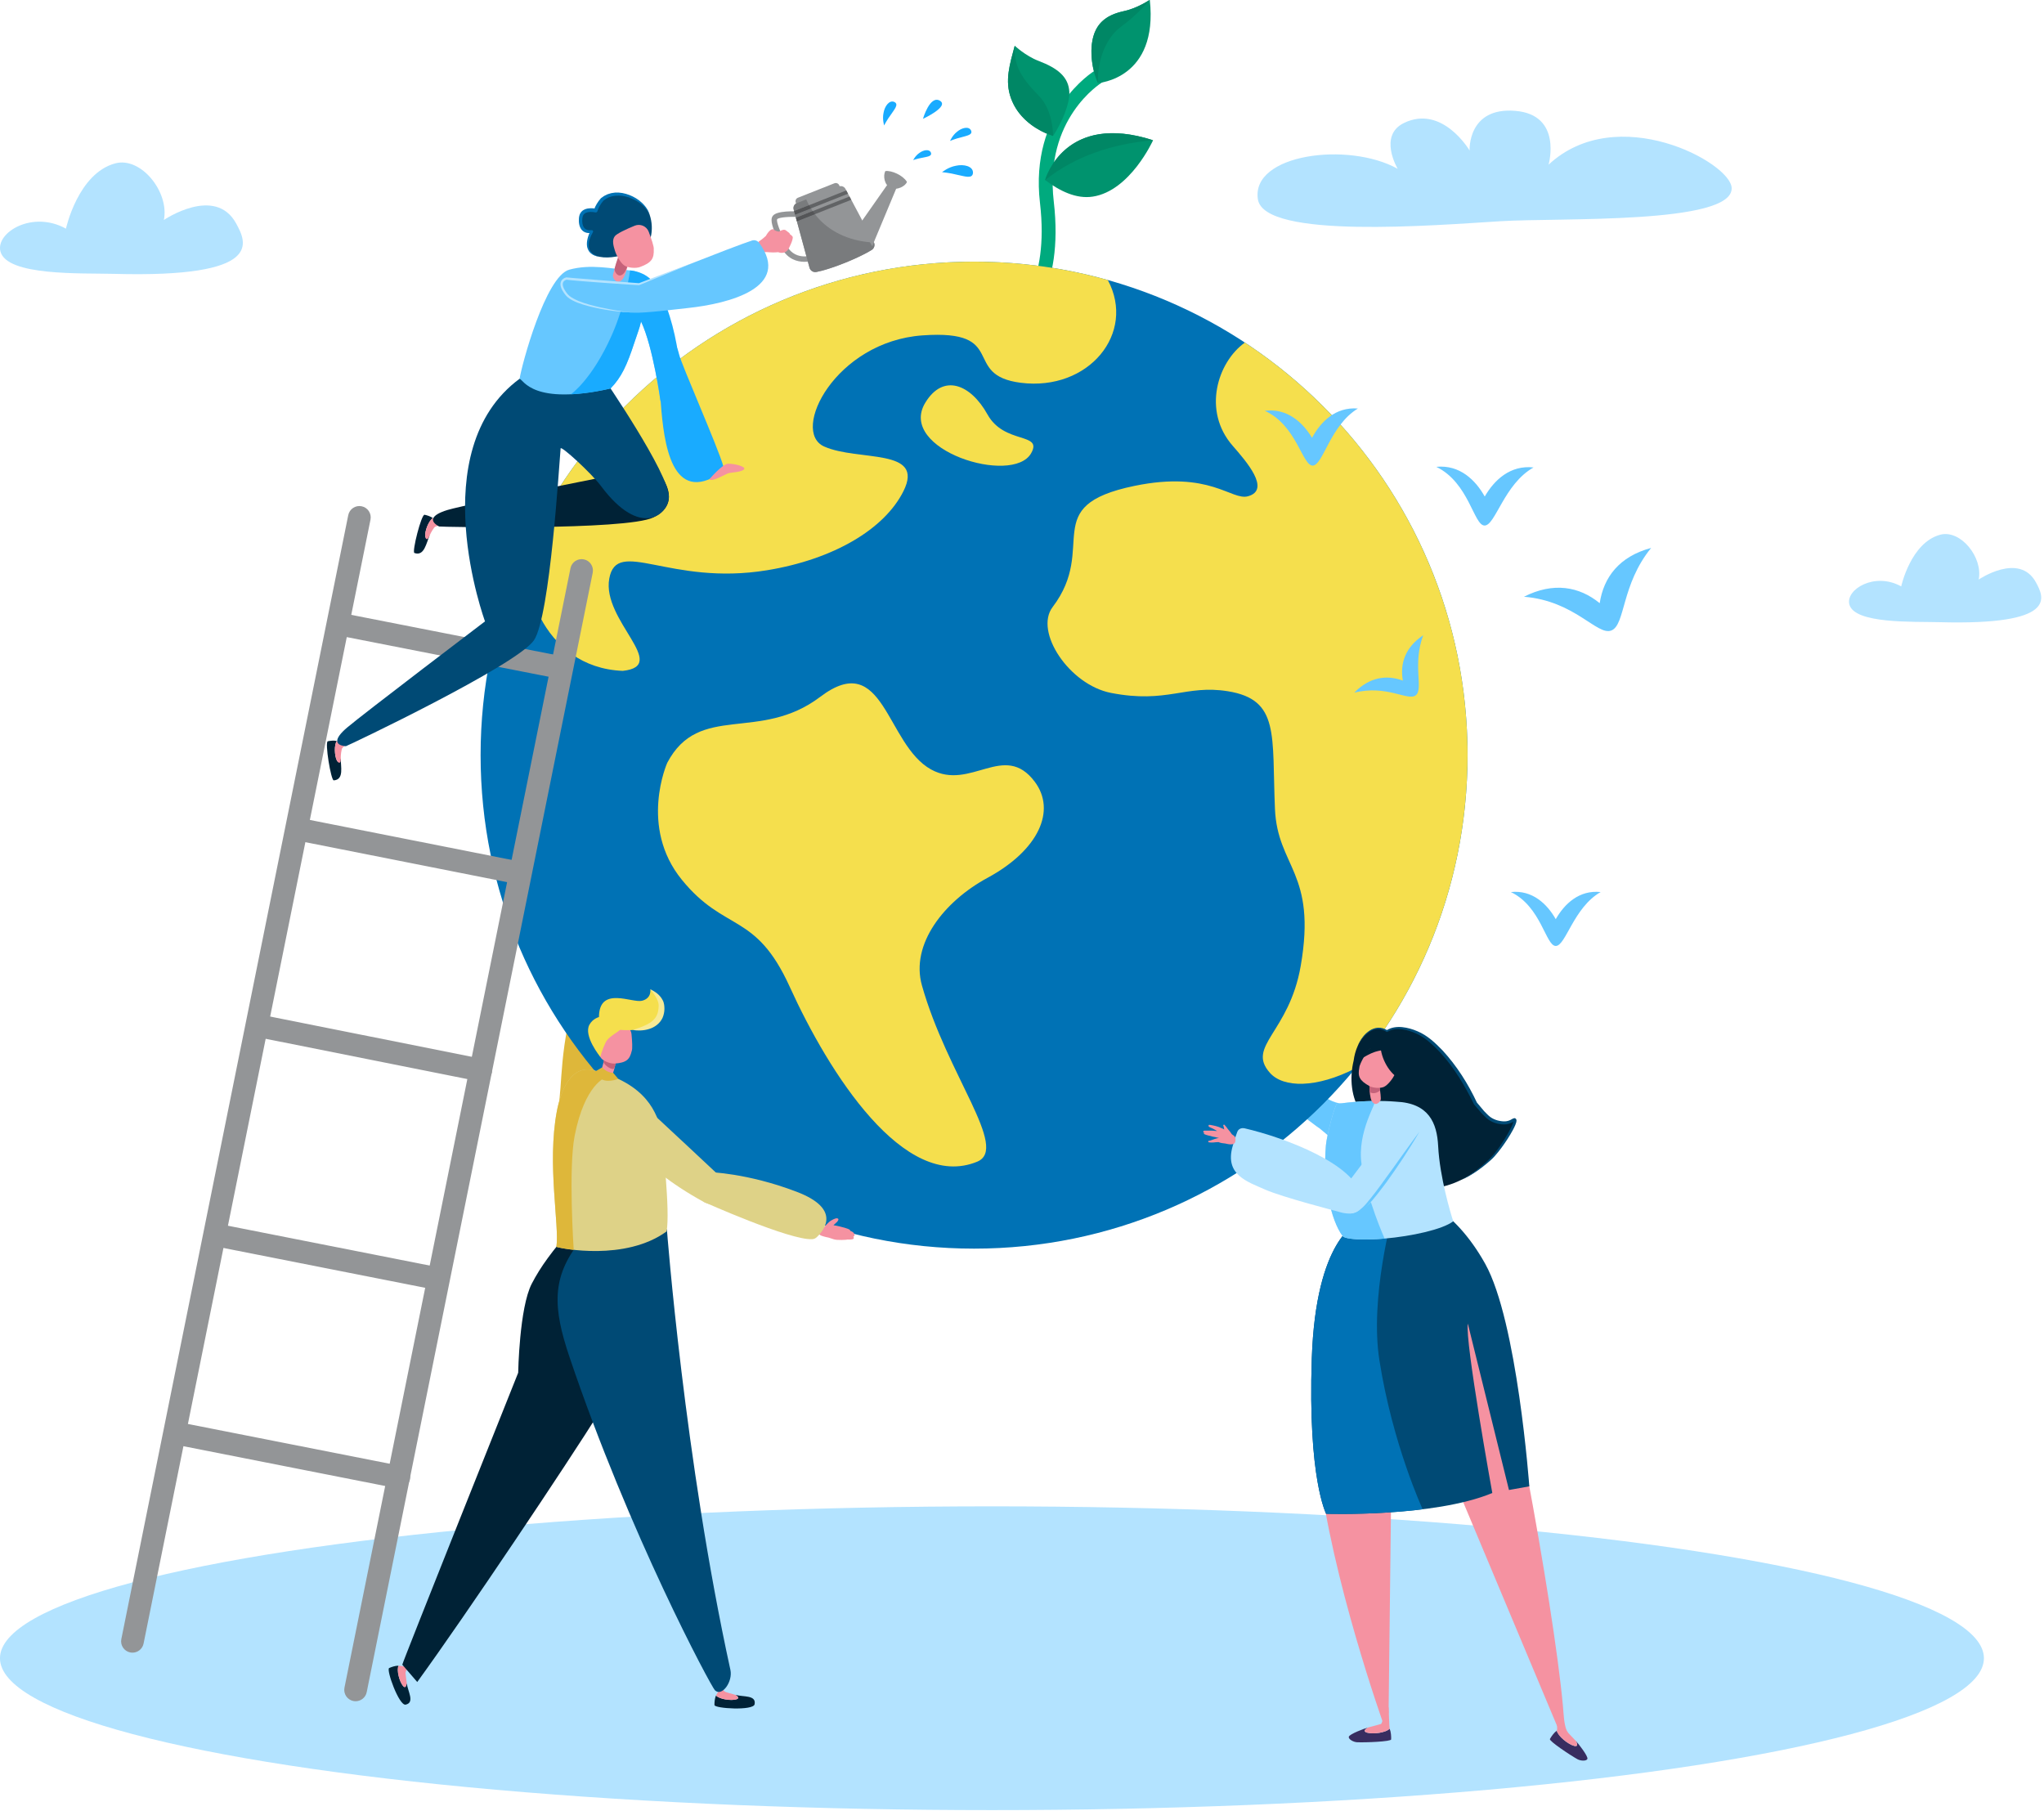 <svg xmlns="http://www.w3.org/2000/svg" xmlns:xlink="http://www.w3.org/1999/xlink" xmlns:serif="http://www.serif.com/" width="100%" height="100%" viewBox="0 0 517 458" xml:space="preserve" style="fill-rule:evenodd;clip-rule:evenodd;stroke-linejoin:round;stroke-miterlimit:2;">
    <g transform="matrix(1,0,0,1,-73.594,-23.943)">
        <g transform="matrix(1,0,0,1,3.305,0)">
            <g transform="matrix(1.296,0,0,1.296,103.159,-33.994)">
                <path d="M89.718,257.027C89.137,259.348 83.564,261.525 83.834,259.148C84.432,253.873 83.996,245.535 89.364,231.506C90.106,229.567 95.479,233.001 95.479,233.001C95.479,233.001 91.537,249.768 89.718,257.027Z" style="fill:rgb(222,183,58);fill-rule:nonzero;"></path>
            </g>
            <g transform="matrix(1.296,0,0,1.296,103.159,-33.994)">
                <path d="M108.782,218.365C108.532,218.584 108.314,218.828 108.122,219.106L107.954,219.122C107.755,218.931 107.564,218.737 107.37,218.538C107.258,218.425 107.101,218.292 107.077,218.119L107.095,217.924L107.077,217.894C107.169,217.499 107.377,217.142 107.555,216.782C107.624,216.649 107.699,216.513 107.786,216.389L107.831,216.293C107.96,216.001 108.083,215.711 108.214,215.425C108.449,214.755 110.15,213.123 110.269,213.008C110.401,212.889 110.662,212.58 110.859,212.561C110.986,212.552 110.997,212.585 111.081,212.656L111.184,212.845L111.391,212.816C111.535,212.765 112.002,213.242 111.633,213.983C111.675,214.062 111.709,214.158 111.703,214.262C111.692,214.665 111.043,215.876 110.855,216.226C110.67,216.567 110.473,216.89 110.26,217.212C110.31,217.271 111.43,216.346 111.479,216.637C111.525,216.909 110.604,217.74 110.302,217.93C109.932,218.162 108.799,218.352 108.782,218.365Z" style="fill:rgb(222,183,58);fill-rule:nonzero;"></path>
            </g>
            <g transform="matrix(1.296,0,0,1.296,103.159,-33.994)">
                <path d="M89.634,231.194C89.634,231.194 100.703,218.279 104.74,216.833C105.045,216.723 105.375,216.733 105.68,216.842C107.778,217.599 112.2,220.045 105.704,226.509C98.365,233.812 91.578,236.992 91.578,236.992C91.578,236.992 92.635,234.939 89.634,231.194Z" style="fill:rgb(222,183,58);fill-rule:nonzero;"></path>
            </g>
        </g>
        <g transform="matrix(-1.396,0,0,1.396,885.117,5.5)">
            <g transform="matrix(1,0,0,1,-271.128,139.893)">
                <path d="M611.516,79.303L611.245,79.53C611.245,79.53 613.352,77.766 613.355,77.764C613.696,77.551 613.983,77.342 614.236,77.139C616.907,75.202 621.877,71.181 622.826,66.406C624.056,60.227 619.714,62.583 619.714,62.583C619.714,62.583 615.165,72.613 609.386,73.282C607.766,73.47 608.696,81.067 611.516,79.303Z" style="fill:rgb(102,199,255);fill-rule:nonzero;"></path>
            </g>
            <g transform="matrix(1,0,0,1,-271.128,139.893)">
                <path d="M618.284,70.85C617.457,70.338 618.781,66.821 618.535,65.603C617.625,61.097 617.266,51.216 618.194,44.512C618.43,42.814 620.299,41.552 622.266,41.777C622.292,41.78 622.318,41.783 622.344,41.787C627.714,42.409 627.02,46.364 626.935,49.462C626.851,52.56 624.54,62.616 623.563,65.603C623.041,67.202 620.24,72.06 618.284,70.85Z" style="fill:rgb(102,199,255);fill-rule:nonzero;"></path>
            </g>
            <g transform="matrix(1,0,0,1,-271.128,139.893)">
                <path d="M625.604,42.752C626.028,42.51 624.575,41.543 624.398,41.441C624.397,41.437 624.4,41.437 624.4,41.434C624.923,40.945 624.96,40.952 625.557,40.582C625.928,40.352 627.41,39.972 627.387,39.588C627.384,39.548 627.359,39.499 627.319,39.483C627.313,39.481 627.307,39.479 627.301,39.476C627.312,39.469 627.324,39.462 627.332,39.451C627.398,39.362 627.354,39.196 627.221,39.213C626.723,39.277 626.211,39.435 625.618,39.563C622.869,40.157 621.627,41.91 621.631,41.927C621.572,42.025 622.307,42.192 622.46,42.198C622.588,42.203 622.833,42.128 622.833,42.128C622.833,42.128 623.123,42.279 623.247,42.291C623.656,42.332 623.98,42.307 624.119,42.351C624.5,42.47 625.215,42.973 625.604,42.752Z" style="fill:rgb(102,199,255);fill-rule:nonzero;"></path>
            </g>
        </g>
        <g transform="matrix(0.923,0,0,1.239,37.764,-119.639)">
            <ellipse cx="310.649" cy="454.402" rx="271.837" ry="31.006" style="fill:rgb(179,227,255);"></ellipse>
        </g>
        <path d="M574.078,170.529C574.078,170.529 584.342,163.529 588.544,171.225C590.604,174.997 594.338,182.15 564.037,181.31C557.616,181.132 542.581,181.791 541.352,176.789C540.428,173.025 547.752,168.536 554.476,172.264C554.476,172.264 556.882,161.169 564.362,159.189C569.492,157.832 575.205,164.929 574.078,170.529Z" style="fill:rgb(179,227,255);fill-rule:nonzero;"></path>
        <path d="M115.043,79.585C115.043,79.585 128.013,70.741 133.323,80.466C135.925,85.232 140.644,94.269 102.356,93.208C94.243,92.983 75.245,93.816 73.694,87.496C72.526,82.739 81.781,77.068 90.276,81.778C90.276,81.778 93.316,67.759 102.768,65.258C109.249,63.542 116.467,72.51 115.043,79.585Z" style="fill:rgb(179,227,255);fill-rule:nonzero;"></path>
        <g transform="matrix(1,0,0,1,20.928,0)">
            <path d="M406.189,66.64C393.751,59.694 369.065,62.885 370.83,74.35C372.393,84.503 415.525,80.91 432.271,79.891C447.228,78.98 491.015,80.741 490.667,71.486C490.423,65.036 461.677,49.489 444.356,65.592C444.356,65.592 447.964,52.997 435.968,51.984C423.822,50.957 424.375,62.006 424.375,62.006C424.375,62.006 417.496,50.328 407.783,55.046C401.192,58.247 406.189,66.64 406.189,66.64Z" style="fill:rgb(179,227,255);fill-rule:nonzero;"></path>
        </g>
        <g transform="matrix(1.001,0.941,-0.941,1.001,95.406,-308.246)">
            <path d="M330.879,102.452L330.642,102.429C329.953,102.299 329.499,101.638 329.623,100.949C329.645,100.815 330.786,92.95 319.151,83.136C306.17,72.188 309.674,58.937 309.829,58.379C310.018,57.7 310.721,57.303 311.4,57.492C312.079,57.681 312.476,58.384 312.287,59.063C312.152,59.556 309.105,71.326 320.796,81.186C333.72,92.088 332.203,101.037 332.131,101.413C332.016,102.025 331.481,102.452 330.879,102.452Z" style="fill:rgb(0,170,126);fill-rule:nonzero;"></path>
            <path d="M311.806,59.718C311.806,59.718 319.432,51.582 308.25,42.025C308.25,42.025 307.683,44.689 306.205,46.82C304.089,49.873 304.156,52.292 305.677,54.712C306.808,56.51 309.173,58.672 311.806,59.718Z" style="fill:rgb(0,147,110);fill-rule:nonzero;"></path>
            <path d="M312.444,72.482C312.444,72.482 307.135,75.336 302.014,72.724C298.959,71.166 297.623,68.366 295.924,65.217C295.924,65.217 298.647,65.234 301.046,64.247C304.481,62.835 307.091,62.578 309.129,64.583C310.643,66.072 311.986,69.686 312.444,72.482Z" style="fill:rgb(0,147,110);fill-rule:nonzero;"></path>
            <path d="M316.942,79.413C316.942,79.413 310.797,67.852 326.403,60.454C326.403,60.454 329.728,70.128 325.423,75.621C323.5,78.076 320.246,79.035 316.942,79.413Z" style="fill:rgb(0,147,110);fill-rule:nonzero;"></path>
            <path d="M309.758,58.661C307.99,57.536 306.501,56.027 305.674,54.713C305.148,53.874 304.797,53.035 304.65,52.171C304.798,53.035 305.15,53.873 305.677,54.712C306.504,56.026 307.99,57.535 309.758,58.66L309.758,58.661ZM305.309,48.332C305.546,47.844 305.843,47.34 306.204,46.818C306.74,46.045 307.157,45.203 307.47,44.443C307.157,45.203 306.741,46.047 306.205,46.82C305.844,47.341 305.546,47.844 305.309,48.332Z" style="fill:rgb(235,235,235);fill-rule:nonzero;"></path>
            <path d="M311.59,59.63C310.958,59.363 310.343,59.033 309.758,58.661L309.758,58.66C310.342,59.032 310.958,59.362 311.59,59.63Z" style="fill:rgb(0,157,116);fill-rule:nonzero;"></path>
            <path d="M311.803,59.717C311.732,59.689 311.661,59.66 311.59,59.63C310.958,59.362 310.342,59.032 309.758,58.66C307.99,57.535 306.504,56.026 305.677,54.712C305.15,53.873 304.798,53.035 304.65,52.171C304.445,50.966 304.638,49.711 305.309,48.332C305.546,47.844 305.844,47.341 306.205,46.82C306.741,46.047 307.157,45.203 307.47,44.443C308.02,43.107 308.251,42.027 308.251,42.027C308.251,42.027 308.532,45.281 307.783,49.312C307.035,53.337 309.65,57.719 311.803,59.717Z" style="fill:rgb(0,135,101);fill-rule:nonzero;"></path>
            <path d="M316.942,79.414C316.942,79.414 316.936,79.402 316.924,79.378C316.936,79.401 316.942,79.413 316.942,79.413L316.943,79.413C316.942,79.413 316.942,79.413 316.942,79.414Z" style="fill:rgb(0,157,116);fill-rule:nonzero;"></path>
            <path d="M316.942,79.413C316.942,79.413 316.936,79.401 316.924,79.378C316.566,78.667 311.305,67.611 326.401,60.456C321.435,66.048 318.012,72.259 316.943,79.413L316.942,79.413Z" style="fill:rgb(0,135,101);fill-rule:nonzero;"></path>
            <path d="M306.728,73.826C306.035,73.826 305.309,73.764 304.568,73.614C305.307,73.764 306.031,73.825 306.722,73.825C308.488,73.825 310.038,73.421 311.077,73.057C311.07,73.059 311.064,73.062 311.057,73.065C310.016,73.43 308.479,73.826 306.728,73.826ZM295.926,65.217L295.925,65.217L295.925,65.216C295.925,65.216 295.926,65.216 295.926,65.217Z" style="fill:rgb(235,235,235);fill-rule:nonzero;"></path>
            <path d="M312.364,72.525L312.36,72.525C312.413,72.498 312.441,72.483 312.444,72.482C312.445,72.484 312.446,72.485 312.446,72.485L312.439,72.49L312.364,72.525Z" style="fill:rgb(0,157,116);fill-rule:nonzero;"></path>
            <path d="M306.722,73.825C306.031,73.825 305.307,73.764 304.568,73.614C303.729,73.443 302.871,73.16 302.017,72.725C298.962,71.166 297.624,68.364 295.925,65.217L295.926,65.217C298.302,68.003 300.701,68.689 305.606,68.91C309.282,69.077 312.342,72.371 312.444,72.482C312.441,72.483 312.413,72.498 312.36,72.525L312.357,72.524C312.176,72.596 311.721,72.788 311.077,73.057C310.038,73.421 308.488,73.825 306.722,73.825Z" style="fill:rgb(0,135,101);fill-rule:nonzero;"></path>
        </g>
        <g transform="matrix(1,0,0,1,-0.002,-0.001)">
            <path d="M444.79,214.948C444.79,283.882 388.908,339.765 319.974,339.765C251.039,339.765 195.156,283.882 195.156,214.948C195.156,146.013 251.039,90.131 319.974,90.131C388.908,90.131 444.79,146.013 444.79,214.948Z" style="fill:rgb(0,114,181);fill-rule:nonzero;"></path>
        </g>
        <g>
            <path d="M242.36,216.89C250.445,201.546 265.695,211.838 281.06,200.194C297.246,187.928 297.651,212.268 309.102,218.57C319.115,224.081 327.596,211.381 335.323,221.674C340.799,228.971 336.318,238.968 323.367,245.979C312.371,251.932 303.848,262.76 306.784,273.192C313.15,295.813 328.894,314.436 320.75,317.778C302.27,325.361 283.237,295.309 273.345,273.534C264.689,254.483 256.945,259.85 246.047,246.451C235.15,233.053 242.36,216.89 242.36,216.89Z" style="fill:rgb(245,223,77);fill-rule:nonzero;"></path>
            <path d="M444.788,214.946C444.788,245.025 434.15,272.616 416.431,294.16C406.566,299.212 398.201,299.128 394.799,295.302C388.758,288.506 399.651,285.192 402.591,268.253C406.706,244.557 396.714,243.325 396.075,228.546C395.268,209.861 397.351,200.908 384.169,198.782C373.443,197.052 368.863,201.971 354.619,199.207C344.038,197.155 335.132,183.688 339.841,177.484C351.429,162.215 336.028,151.918 360.497,146.848C379.706,142.869 385.057,150.641 389.272,149.459C395.113,147.822 388.815,140.63 385.371,136.682C377.658,127.841 381.557,115.533 388.47,110.59C422.395,132.9 444.788,171.308 444.788,214.946Z" style="fill:rgb(245,223,77);fill-rule:nonzero;"></path>
            <path d="M331.802,120.763C316.563,118.845 328.932,107.21 306.928,108.772C284.924,110.335 273.444,133.04 282.054,136.88C290.665,140.72 307.634,137.129 302.106,148.184C297.302,157.793 284.461,165.404 267.666,168.168C242.937,172.238 229.611,159.732 227.697,170.294C225.784,180.856 243.13,192.336 231.117,193.628C210.689,192.829 203.468,170.067 208.517,158.705C229.085,118.02 271.269,90.13 319.971,90.13C331.694,90.13 343.041,91.743 353.8,94.773C360.997,108.215 348.97,122.923 331.802,120.763Z" style="fill:rgb(245,223,77);fill-rule:nonzero;"></path>
            <path d="M307.634,125.798C312.184,118.305 319.115,121.121 323.367,128.774C327.619,136.428 337.398,133.239 334.421,138.554C329.776,146.849 300.406,137.703 307.634,125.798Z" style="fill:rgb(245,223,77);fill-rule:nonzero;"></path>
        </g>
        <g transform="matrix(0.999,0.041,-0.041,0.999,10.955,-8.262)">
            <path d="M114.427,445.971C114.277,445.971 114.125,445.959 113.972,445.934C112.406,445.685 111.34,444.213 111.589,442.648L157.286,156.209C157.536,154.645 159.004,153.577 160.573,153.827C162.138,154.077 163.205,155.549 162.954,157.114L117.258,443.552C117.033,444.964 115.813,445.971 114.427,445.971Z" style="fill:rgb(147,149,151);fill-rule:nonzero;"></path>
            <path d="M171.331,455.935C171.182,455.935 171.029,455.923 170.876,455.899C169.311,455.65 168.244,454.178 168.494,452.613L214.007,167.325C214.256,165.76 215.726,164.692 217.293,164.943C218.859,165.193 219.925,166.664 219.675,168.229L174.163,453.517C173.937,454.929 172.718,455.935 171.331,455.935Z" style="fill:rgb(147,149,151);fill-rule:nonzero;"></path>
            <path d="M180.058,401.705C179.912,401.705 179.764,401.694 179.615,401.671L122.704,392.854C121.137,392.611 120.064,391.144 120.307,389.578C120.549,388.012 122.016,386.94 123.583,387.181L180.494,395.998C182.06,396.241 183.133,397.707 182.891,399.274C182.671,400.692 181.449,401.705 180.058,401.705Z" style="fill:rgb(147,149,151);fill-rule:nonzero;"></path>
            <g transform="matrix(0.997,0,0,1,0.144,0)">
                <path d="M188.327,351.167C188.181,351.167 188.033,351.156 187.885,351.132L130.91,342.318C129.343,342.075 128.269,340.61 128.511,339.042C128.754,337.476 130.218,336.402 131.787,336.645L188.762,345.459C190.329,345.701 191.402,347.168 191.16,348.736C190.94,350.153 189.718,351.167 188.327,351.167Z" style="fill:rgb(147,149,151);fill-rule:nonzero;"></path>
            </g>
            <path d="M196.542,297.996C196.394,297.996 196.244,297.985 196.093,297.96L139.24,289.014C137.674,288.767 136.605,287.298 136.851,285.733C137.098,284.166 138.563,283.098 140.133,283.343L196.985,292.29C198.551,292.537 199.621,294.005 199.375,295.572C199.152,296.987 197.931,297.996 196.542,297.996Z" style="fill:rgb(147,149,151);fill-rule:nonzero;"></path>
            <path d="M204.348,247.774C204.201,247.774 204.052,247.763 203.902,247.74L147.246,238.912C145.679,238.668 144.607,237.2 144.852,235.634C145.096,234.069 146.558,232.995 148.129,233.241L204.786,242.068C206.352,242.312 207.424,243.78 207.18,245.345C206.959,246.762 205.738,247.774 204.348,247.774Z" style="fill:rgb(147,149,151);fill-rule:nonzero;"></path>
            <path d="M212.756,195.425C212.611,195.425 212.464,195.414 212.315,195.391L155.792,186.686C154.225,186.445 153.151,184.979 153.392,183.412C153.633,181.846 155.096,180.771 156.666,181.013L213.189,189.718C214.756,189.959 215.831,191.425 215.589,192.991C215.371,194.41 214.148,195.425 212.756,195.425Z" style="fill:rgb(147,149,151);fill-rule:nonzero;"></path>
        </g>
        <path d="M467.099,256.431C464.928,252.619 461.219,248.998 455.746,249.571C463.424,253.246 464.566,263.207 467.099,263.207C469.632,263.207 471.591,253.491 478.452,249.571C472.978,248.998 469.269,252.619 467.099,256.431Z" style="fill:rgb(102,199,255);fill-rule:nonzero;"></path>
        <path d="M449.137,149.528C446.812,145.385 442.819,141.437 436.887,142.021C445.178,146.053 446.347,156.85 449.09,156.868C451.834,156.885 454.024,146.375 461.48,142.176C455.556,141.517 451.514,145.414 449.137,149.528Z" style="fill:rgb(102,199,255);fill-rule:nonzero;"></path>
        <path d="M405.454,134.678C403.105,130.779 399.165,127.118 393.502,127.853C401.56,131.469 403,141.771 405.627,141.707C408.255,141.642 410.039,131.513 417.054,127.271C411.362,126.817 407.608,130.668 405.454,134.678Z" style="fill:rgb(102,199,255);fill-rule:nonzero;"></path>
        <path d="M428.429,196.094C424.322,194.553 419.97,195.201 416.132,199.144C424.383,197.054 429.777,201.403 431.723,199.782C433.67,198.16 430.817,192.015 433.579,184.614C429.006,187.676 427.658,191.776 428.429,196.094Z" style="fill:rgb(102,199,255);fill-rule:nonzero;"></path>
        <path d="M478.215,176.51C473.067,172.289 466.499,171.092 459.055,174.88C471.932,175.912 477.556,184.797 481.145,183.42C484.735,182.042 483.639,171.818 491.228,162.534C483.162,164.698 479.218,169.928 478.215,176.51Z" style="fill:rgb(102,199,255);fill-rule:nonzero;"></path>
        <g transform="matrix(1,0,0,1,24.461,-3.802)">
            <path d="M260.174,74.106L250.955,77.757C250.461,77.952 250.219,78.511 250.415,79.005L250.82,80.028L261.828,75.669L261.423,74.646C261.226,74.152 260.668,73.91 260.174,74.106Z" style="fill:rgb(147,149,151);fill-rule:nonzero;"></path>
            <path d="M255.282,93.533L255.274,93.536C255.213,93.56 249.09,95.823 246.456,89.717C246.335,89.437 246.213,89.156 246.09,88.875C244.64,85.548 243.792,83.454 244.59,82.36C245.59,80.99 250.055,81.142 251.928,81.271C252.312,81.298 252.602,81.632 252.576,82.016C252.55,82.401 252.216,82.692 251.831,82.665C248.94,82.466 246.083,82.708 245.718,83.183C245.365,83.717 246.67,86.71 247.371,88.317C247.494,88.599 247.617,88.882 247.739,89.164C249.848,94.054 254.575,92.309 254.774,92.232C255.135,92.094 255.539,92.274 255.677,92.634C255.814,92.992 255.637,93.393 255.282,93.533Z" style="fill:rgb(147,149,151);fill-rule:nonzero;"></path>
            <path d="M270.143,88.986L262.988,75.527C262.668,74.925 261.946,74.66 261.312,74.911L250.679,79.122C250.045,79.373 249.702,80.06 249.88,80.718L253.887,95.455C254.093,96.21 254.843,96.682 255.612,96.54C259.299,95.86 266.434,92.961 269.615,90.966C270.284,90.547 270.513,89.682 270.143,88.986Z" style="fill:rgb(147,149,151);fill-rule:nonzero;"></path>
            <path d="M276.075,74.834L269.754,89.98L266.583,84.428L274.458,73.205L276.075,74.834Z" style="fill:rgb(147,149,151);fill-rule:nonzero;"></path>
            <path d="M273.064,71.012C272.453,72.178 272.781,74.585 274.453,75.283C276.124,75.98 278.215,74.759 278.534,73.747C277.507,72.068 274.65,70.805 273.064,71.012Z" style="fill:rgb(147,149,151);fill-rule:nonzero;"></path>
            <path d="M263.633,76.74L250.24,82.044L249.997,81.141L263.193,75.915L263.633,76.74Z" style="fill:rgb(84,85,87);fill-opacity:0.78;fill-rule:nonzero;"></path>
            <path d="M264.45,78.278L250.697,83.724L250.453,82.819L264.011,77.449L264.45,78.278Z" style="fill:rgb(84,85,87);fill-opacity:0.78;fill-rule:nonzero;"></path>
            <path d="M255.226,96.561C255.224,96.561 255.221,96.561 255.219,96.56C255.221,96.561 255.224,96.561 255.226,96.561ZM255.214,96.56C254.793,96.526 254.407,96.313 254.151,95.983C254.407,96.313 254.793,96.525 255.214,96.56ZM254.151,95.983C254.15,95.982 254.149,95.981 254.148,95.98C254.149,95.981 254.15,95.982 254.151,95.983ZM261.452,94.771C264.538,93.611 267.754,92.134 269.615,90.966C270.253,90.566 270.491,89.761 270.19,89.083L270.191,89.083C270.492,89.762 270.252,90.566 269.616,90.966C267.754,92.134 264.539,93.611 261.452,94.771Z" style="fill:rgb(242,242,242);fill-rule:nonzero;"></path>
            <path d="M255.335,96.565C255.298,96.565 255.262,96.564 255.226,96.561C255.224,96.561 255.221,96.561 255.219,96.56L255.214,96.56C254.793,96.525 254.407,96.313 254.151,95.983C254.15,95.982 254.149,95.981 254.148,95.98C254.031,95.828 253.941,95.651 253.888,95.455L250.698,83.724L255.252,81.92C258.694,86.391 263.924,88.582 269.206,89.021L269.754,89.98L270.129,89.08C270.15,89.081 270.17,89.082 270.191,89.083C270.491,89.761 270.253,90.566 269.615,90.966C267.754,92.134 264.538,93.611 261.452,94.771C259.264,95.594 257.14,96.258 255.611,96.539C255.518,96.557 255.426,96.565 255.335,96.565Z" style="fill:rgb(121,123,125);fill-rule:nonzero;"></path>
            <path d="M269.754,89.98L269.206,89.021C269.514,89.047 269.822,89.067 270.129,89.08L269.754,89.98Z" style="fill:rgb(147,149,151);fill-rule:nonzero;"></path>
            <path d="M249.924,79.881C250.032,79.605 250.23,79.366 250.496,79.21L250.496,79.211C250.23,79.366 250.032,79.605 249.924,79.881Z" style="fill:rgb(242,242,242);fill-rule:nonzero;"></path>
            <path d="M250.496,79.211L250.496,79.21C250.554,79.176 250.615,79.146 250.68,79.121L253.054,78.18L253.054,78.181L250.679,79.122C250.615,79.147 250.554,79.177 250.496,79.211Z" style="fill:rgb(214,211,197);fill-rule:nonzero;"></path>
            <path d="M250.561,83.218L250.241,82.044L254.243,80.459C254.387,80.691 254.535,80.92 254.687,81.142L250.453,82.819L250.561,83.218ZM250.104,81.54L249.881,80.719C249.803,80.432 249.824,80.14 249.924,79.881C250.032,79.605 250.23,79.366 250.496,79.211C250.554,79.177 250.615,79.147 250.679,79.122L253.054,78.181C253.276,78.689 253.515,79.177 253.771,79.646L249.997,81.141L250.104,81.54Z" style="fill:rgb(121,123,125);fill-rule:nonzero;"></path>
            <path d="M250.241,82.044L250.104,81.54L249.997,81.141L253.771,79.646C253.923,79.924 254.08,80.194 254.243,80.459L250.241,82.044Z" style="fill:rgb(84,85,87);fill-rule:nonzero;"></path>
            <path d="M250.698,83.724L250.561,83.218L250.453,82.819L254.687,81.142C254.869,81.409 255.058,81.668 255.252,81.92L250.698,83.724Z" style="fill:rgb(84,85,87);fill-rule:nonzero;"></path>
            <path d="M282.581,57.803C282.581,57.803 284.333,51.744 286.849,53.208C289.365,54.672 282.581,57.803 282.581,57.803Z" style="fill:rgb(25,171,255);fill-rule:nonzero;"></path>
            <path d="M272.753,59.469C272.781,59.498 272.253,57.918 272.616,56.269C272.887,54.652 274.049,52.965 275.337,53.532C276.545,54.122 275.375,55.379 274.476,56.731C273.485,58.045 272.766,59.455 272.753,59.469Z" style="fill:rgb(25,171,255);fill-rule:nonzero;"></path>
            <path d="M289.429,63.39C289.431,63.427 289.991,62.005 291.217,61.059C292.36,60.082 294.17,59.58 294.742,60.738C295.244,61.864 293.682,62.058 292.253,62.48C290.782,62.82 289.446,63.387 289.429,63.39Z" style="fill:rgb(25,171,255);fill-rule:nonzero;"></path>
            <path d="M287.408,71.289C287.388,71.334 288.914,70.018 290.925,69.666C292.858,69.227 295.279,69.751 295.236,71.452C295.131,73.075 293.188,72.343 291.263,71.959C289.337,71.455 287.429,71.297 287.408,71.289Z" style="fill:rgb(25,171,255);fill-rule:nonzero;"></path>
            <path d="M280.105,68.234C280.105,68.264 280.638,67.13 281.691,66.421C282.678,65.681 284.185,65.365 284.591,66.343C284.943,67.29 283.655,67.367 282.464,67.637C281.243,67.839 280.12,68.233 280.105,68.234Z" style="fill:rgb(25,171,255);fill-rule:nonzero;"></path>
        </g>
        <g transform="matrix(1.776,-0.314,0.314,1.776,-862.966,189.252)">
            <g>
                <g transform="matrix(1,0,0,1,61.924,-167.113)">
                    <path d="M564.167,220.279C564.222,220.526 564.429,220.708 564.682,220.728C565.329,220.781 565.49,220.984 566.706,221.092C566.706,221.092 567.552,221.657 568.209,220.886C568.209,220.886 569.101,219.778 569.078,219.333C569.07,219.194 568.75,218.877 568.75,218.877C568.75,218.877 568.827,218.794 568.533,218.522C568.239,218.249 568.259,217.939 567.308,218.269C567.308,218.269 566.867,218.142 566.644,217.864C566.423,217.585 565.831,218.003 565.4,218.544C565.4,218.544 564.732,218.977 564.349,219.108C564.086,219.197 564.068,219.834 564.167,220.279Z" style="fill:rgb(245,146,161);fill-rule:nonzero;"></path>
                </g>
                <g transform="matrix(1,0,0,1,61.924,-167.113)">
                    <path d="M509.119,253.751C510.41,254.492 511.006,252.64 511.653,251.703C511.361,251.908 510.968,252.142 511.025,251.652C511.109,250.935 511.896,249.613 512.531,249.389C512.252,249.089 511.789,248.851 511.458,248.719C511.031,248.548 508.777,253.554 509.119,253.751Z" style="fill:rgb(0,34,54);fill-rule:nonzero;"></path>
                </g>
                <g transform="matrix(1,0,0,1,61.924,-167.113)">
                    <path d="M511.025,251.652C510.968,252.142 511.218,252.404 511.604,251.78C511.949,251.223 512.369,250.827 512.461,250.739C512.703,250.51 513.195,250.592 513.195,250.592L513.434,250.058C513.434,250.058 512.614,249.476 512.531,249.389C511.896,249.613 511.109,250.935 511.025,251.652Z" style="fill:rgb(245,146,161);fill-rule:nonzero;"></path>
                </g>
                <g transform="matrix(1,0,0,1,61.924,-167.113)">
                    <path d="M544.311,247.719C544.311,247.719 517.672,248.266 514.758,248.617C512.314,248.911 511.937,249.717 513.184,250.696C513.289,250.778 538.874,255.819 542.971,254.678C548.181,253.226 544.311,247.719 544.311,247.719Z" style="fill:rgb(0,34,54);fill-rule:nonzero;"></path>
                </g>
                <g transform="matrix(1,0,0,1,61.924,-167.113)">
                    <path d="M492.431,283.181C493.911,283.345 493.718,281.411 493.938,280.293C493.752,280.597 493.484,280.969 493.342,280.497C493.132,279.806 493.326,278.279 493.82,277.82C493.442,277.657 492.923,277.624 492.566,277.635C492.107,277.647 492.04,283.138 492.431,283.181Z" style="fill:rgb(0,34,54);fill-rule:nonzero;"></path>
                </g>
                <g transform="matrix(1,0,0,1,61.924,-167.113)">
                    <path d="M493.342,280.497C493.484,280.969 493.817,281.109 493.923,280.383C494.018,279.735 494.244,279.204 494.294,279.086C494.424,278.779 494.908,278.658 494.908,278.658L494.914,278.074C494.914,278.074 493.93,277.868 493.82,277.82C493.326,278.279 493.132,279.806 493.342,280.497Z" style="fill:rgb(245,146,161);fill-rule:nonzero;"></path>
                </g>
                <g transform="matrix(1,0,0,1,61.924,-167.113)">
                    <path d="M545.63,252.233C546.282,249.076 539.413,233.978 539.413,233.978L538.954,231.672C532.607,232.421 527.902,232.257 527.902,232.257C512.69,239.803 517.2,264.918 517.2,264.918C517.2,264.918 498.084,274.74 495.552,276.224C493.43,277.469 493.404,278.358 494.938,278.759C495.068,278.792 520.53,271.77 523.497,268.724C526.337,265.808 531.364,244.654 531.865,242.876C531.983,242.456 535.512,247.049 536.531,249.076C540.689,257.342 545.131,254.65 545.63,252.233Z" style="fill:rgb(0,74,117);fill-rule:nonzero;"></path>
                </g>
                <g transform="matrix(1,0,0,1,61.924,-167.113)">
                    <path d="M546.815,238.787L549.856,238.107C549.941,238.796 550.56,233.146 549.94,227.895C549.517,224.306 548.804,220.824 545.804,219.994C543.338,219.312 540.531,218.121 537.435,218.403C533.978,218.718 528.488,230.493 527.902,232.257C528.418,232.502 529.062,236.325 540.229,235.818C542.008,234.535 543.051,233.021 544.62,230.095C545.561,228.344 545.616,228.375 546.073,227.314C547.122,231.122 546.815,238.787 546.815,238.787Z" style="fill:rgb(102,199,255);fill-rule:nonzero;"></path>
                </g>
                <g transform="matrix(1,0,0,1,61.924,-167.113)">
                    <path d="M553.375,250.187C553.726,250.035 553.941,249.678 553.902,249.294C553.619,246.528 550.597,234.248 550.525,232.796C550.46,231.443 549.897,229.001 548.201,231.256C547.553,232.118 546.967,237.467 546.808,239.045C546.236,244.736 545.808,253.482 553.375,250.187Z" style="fill:rgb(25,171,255);fill-rule:nonzero;"></path>
                </g>
                <g transform="matrix(1,0,0,1,61.924,-167.113)">
                    <path d="M545.416,216.492C545.416,216.492 543.3,219.887 543.293,220.379C543.286,220.869 543.719,221.726 544.548,221.021C545.378,220.316 546.488,217 546.488,217L545.416,216.492Z" style="fill:rgb(245,146,161);fill-rule:nonzero;"></path>
                </g>
                <g transform="matrix(1,0,0,1,61.924,-167.113)">
                    <path d="M545.801,215.655C545.801,215.655 543.686,219.051 543.679,219.541C543.672,220.032 544.104,220.888 544.934,220.183C545.763,219.478 546.874,216.162 546.874,216.162L545.801,215.655Z" style="fill:rgb(197,98,122);fill-rule:nonzero;"></path>
                </g>
                <g transform="matrix(1,0,0,1,61.924,-167.113)">
                    <path d="M551.661,250.765C551.661,250.765 553.856,248.95 554.633,249.082C555.607,249.248 556.971,249.917 556.722,250.205C556.39,250.591 554.915,250.367 554.485,250.395C554.057,250.424 551.932,251.282 551.661,250.765Z" style="fill:rgb(245,146,161);fill-rule:nonzero;"></path>
                </g>
                <g transform="matrix(1,0,0,1,61.924,-167.113)">
                    <path d="M546.815,238.787L549.856,238.107C549.975,239.062 551.583,227.864 548.796,222.302C547.869,220.451 545.804,219.994 545.804,219.994C545.804,219.994 544.399,224.503 541.64,228.573C537.833,234.189 534.608,235.653 534.608,235.653C534.608,235.653 537.129,236.035 540.229,235.818C542.008,234.535 543.051,233.021 544.62,230.095C545.561,228.344 545.616,228.375 546.073,227.314C547.122,231.122 546.815,238.787 546.815,238.787Z" style="fill:rgb(25,171,255);fill-rule:nonzero;"></path>
                </g>
                <g transform="matrix(1,0,0,1,61.924,-167.113)">
                    <path d="M564.318,219.364C564.144,219.007 563.774,218.788 563.375,218.842C560.637,219.208 546.73,222.115 546.71,222.111C545.839,221.924 537.008,219.659 536.819,219.561C536.819,219.561 535.217,219.59 536.466,221.824C537.405,223.504 542.883,225.351 545.276,225.92C546.709,226.26 551.2,226.482 552.807,226.595C558.763,227.009 567.69,226.273 564.318,219.364Z" style="fill:rgb(102,199,255);fill-rule:nonzero;"></path>
                </g>
                <g transform="matrix(1,0,0,1,61.924,-167.113)">
                    <path d="M554.648,220.489L550.161,221.501L547.918,221.987L546.796,222.23L546.726,222.246C546.644,222.248 546.663,222.238 546.626,222.234L546.486,222.204L546.206,222.139L545.647,222.007L541.204,220.897L538.985,220.328L537.879,220.031C537.498,219.925 537.168,219.846 536.744,219.706L536.822,219.724C536.615,219.74 536.376,219.83 536.269,220.001C536.147,220.167 536.129,220.408 536.172,220.645C536.206,220.885 536.302,221.123 536.4,221.357L536.574,221.702C536.619,221.789 536.719,221.911 536.788,222.014C536.956,222.2 537.123,222.364 537.335,222.522C537.528,222.691 537.757,222.823 537.968,222.972C538.414,223.243 538.872,223.499 539.347,223.724C540.292,224.187 541.274,224.572 542.262,224.946C543.25,225.314 544.255,225.644 545.276,225.92C543.215,225.449 541.185,224.812 539.247,223.936C538.762,223.72 538.289,223.471 537.825,223.206C537.602,223.056 537.366,222.928 537.155,222.754C536.939,222.601 536.726,222.394 536.542,222.187C536.464,222.072 536.389,221.992 536.308,221.847L536.121,221.486C536.013,221.234 535.905,220.979 535.861,220.695C535.812,220.42 535.815,220.089 536.006,219.816C536.196,219.54 536.506,219.422 536.816,219.397L536.832,219.399L536.896,219.416L537.966,219.706L539.073,219.993L541.287,220.572L545.72,221.718L546.272,221.859L546.549,221.929L546.688,221.963C546.698,221.964 546.764,221.985 546.728,221.97L546.798,221.956L547.92,221.741L550.163,221.311L554.648,220.489Z" style="fill:rgb(179,227,255);fill-rule:nonzero;"></path>
                </g>
                <g transform="matrix(1,0,0,1,61.924,-167.113)">
                    <path d="M548.915,216.843C549.101,216.684 550.214,215.058 549.865,212.77C549.516,210.483 546.07,208.09 543.679,209.512C543.679,209.512 542.928,210.085 542.517,210.888C542.517,210.888 540.688,210.094 540.276,211.491C539.865,212.888 540.375,213.648 541.461,213.682C541.461,213.682 539.173,216.29 541.914,217.367C544.655,218.445 548.915,216.843 548.915,216.843Z" style="fill:rgb(0,74,117);fill-rule:nonzero;"></path>
                </g>
                <g transform="matrix(1,0,0,1,61.924,-167.113)">
                    <path d="M549.593,217.637C549.7,217.3 549.512,216.104 549.322,215.109C549.166,214.284 548.357,213.753 547.536,213.929C546.264,214.205 544.871,214.584 544.529,214.897C543.992,215.388 544.115,216.256 544.193,216.902C544.271,217.548 544.642,218.677 545.113,219.156C545.545,219.594 546.646,219.871 547.23,219.769C548.985,219.464 549.415,218.93 549.593,217.637Z" style="fill:rgb(245,146,161);fill-rule:nonzero;"></path>
                </g>
                <g transform="matrix(1,0,0,1,61.924,-167.113)">
                    <path d="M549.865,212.77C549.78,212.446 549.658,212.136 549.498,211.853C549.407,211.717 549.339,211.567 549.23,211.442C549.126,211.315 549.04,211.177 548.921,211.063C548.805,210.949 548.704,210.819 548.575,210.719C548.449,210.615 548.34,210.494 548.206,210.401C547.951,210.2 547.678,210.025 547.396,209.87C547.11,209.72 546.813,209.598 546.51,209.499L546.047,209.386L545.58,209.323L545.112,209.319L544.653,209.382L544.214,209.517L543.803,209.721L543.826,209.706C543.614,209.878 543.401,210.09 543.22,210.306C543.034,210.525 542.874,210.761 542.749,211.008C542.688,211.127 542.548,211.178 542.426,211.133L542.413,211.128C542.025,210.979 541.566,210.873 541.183,210.941C541.087,210.957 541.001,210.99 540.917,211.026C540.842,211.073 540.769,211.122 540.71,211.189C540.653,211.258 540.597,211.331 540.563,211.423C540.522,211.511 540.491,211.597 540.462,211.72C540.427,211.84 540.416,211.931 540.395,212.04C540.38,212.147 540.367,212.255 540.368,212.359C540.365,212.569 540.397,212.772 540.481,212.942C540.637,213.289 541.031,213.472 541.467,213.494L541.472,213.495C541.575,213.5 541.655,213.588 541.65,213.692C541.647,213.736 541.63,213.776 541.603,213.807C541.369,214.071 541.155,214.382 540.99,214.702C540.906,214.863 540.839,215.031 540.784,215.202C540.731,215.374 540.703,215.548 540.684,215.725C540.684,215.902 540.697,216.078 540.754,216.248C540.771,216.337 540.829,216.408 540.864,216.49C540.898,216.575 540.96,216.641 541.02,216.711C541.081,216.777 541.13,216.859 541.208,216.909L541.427,217.083C541.497,217.145 541.587,217.178 541.666,217.228L541.914,217.367L541.65,217.261C541.564,217.221 541.468,217.198 541.389,217.143L541.145,216.988C541.058,216.942 540.997,216.863 540.925,216.797C540.854,216.728 540.78,216.662 540.733,216.572C540.685,216.486 540.613,216.409 540.584,216.312C540.502,216.126 540.466,215.928 540.448,215.725C540.447,215.523 540.465,215.322 540.515,215.129C540.564,214.936 540.628,214.748 540.709,214.568C540.87,214.207 541.068,213.876 541.319,213.558L541.455,213.871C541.201,213.868 540.937,213.831 540.685,213.718C540.432,213.609 540.206,213.398 540.081,213.145C539.952,212.893 539.908,212.619 539.906,212.359C539.903,212.228 539.916,212.1 539.931,211.974C539.951,211.85 539.972,211.709 540.002,211.601C540.024,211.494 540.066,211.355 540.121,211.228C540.168,211.1 540.253,210.975 540.345,210.865C540.439,210.752 540.559,210.665 540.685,210.589C540.815,210.525 540.95,210.474 541.087,210.448C541.359,210.394 541.625,210.406 541.879,210.444C542.136,210.486 542.372,210.544 542.62,210.65L542.285,210.77C542.439,210.48 542.628,210.218 542.838,209.979C543.05,209.738 543.271,209.524 543.531,209.32L543.539,209.313L543.555,209.303L544.041,209.073L544.559,208.925L545.089,208.862L545.619,208.877L546.139,208.966L546.638,209.119C546.961,209.245 547.272,209.393 547.566,209.571C548.149,209.931 548.677,210.383 549.082,210.93C549.193,211.058 549.271,211.213 549.365,211.352C549.464,211.491 549.521,211.654 549.601,211.803C549.745,212.113 549.821,212.441 549.865,212.77Z" style="fill:rgb(0,114,181);fill-rule:nonzero;"></path>
                </g>
            </g>
        </g>
        <g transform="matrix(-1.396,0,0,1.396,885.117,5.933)">
            <g transform="matrix(1,0,0,1,-271.128,139.893)">
                <path d="M604.592,186.006C605.066,186.288 605.538,186.697 604.809,186.925C603.744,187.258 601.38,186.978 600.663,186.22C600.416,186.806 600.371,187.61 600.391,188.161C600.407,188.559 604.979,188.741 606.555,188.677C607.225,188.651 608.167,188.125 608.061,187.681C607.944,187.188 605.205,186.176 604.592,186.006Z" style="fill:rgb(56,45,96);fill-rule:nonzero;"></path>
            </g>
            <g transform="matrix(1,0,0,1,-271.128,139.893)">
                <path d="M604.809,186.925C605.538,186.697 605.066,186.288 604.592,186.006C603.615,185.735 602.448,185.451 602.266,185.376C601.789,185.177 601.708,182.359 601.708,182.359L600.845,182.359C600.845,182.359 600.734,186.05 600.663,186.22C601.38,186.978 603.744,187.258 604.809,186.925Z" style="fill:rgb(245,146,161);fill-rule:nonzero;"></path>
            </g>
            <g transform="matrix(1,0,0,1,-271.128,139.893)">
                <path d="M566.918,188.445C566.661,188.934 566.473,189.529 567.212,189.343C568.295,189.07 570.165,187.596 570.38,186.576C570.896,186.946 571.355,187.609 571.625,188.089C571.82,188.437 568.016,190.98 566.639,191.749C566.053,192.076 564.976,192.119 564.834,191.686C564.677,191.205 566.484,188.91 566.918,188.445Z" style="fill:rgb(56,45,96);fill-rule:nonzero;"></path>
            </g>
            <g transform="matrix(1,0,0,1,-271.128,139.893)">
                <path d="M567.212,189.343C566.473,189.529 566.661,188.934 566.918,188.445C567.608,187.704 568.209,187.116 568.325,186.956C568.628,186.538 569.874,184.313 569.874,184.313L570.367,184.927C570.367,184.927 570.23,186.468 570.38,186.576C570.165,187.596 568.295,189.07 567.212,189.343Z" style="fill:rgb(245,146,161);fill-rule:nonzero;"></path>
            </g>
            <g transform="matrix(1,0,0,1,-271.128,139.893)">
                <path d="M591.243,92.178C591.212,92.413 586.706,98.238 584.19,104.169C580.039,113.958 570.948,163.786 569.283,181.956C569.096,183.997 569.105,184.995 568.65,186.441C568.308,187.526 570.186,186.16 570.315,185.756L600.048,114.864L600.856,183.384L601.836,185.218C601.836,185.218 611.272,158.734 613.515,138.714C618.008,98.596 606.964,97.808 606.48,94.591C604.414,95.48 595.159,94.109 591.243,92.178Z" style="fill:rgb(245,146,161);fill-rule:nonzero;"></path>
            </g>
            <g transform="matrix(1,0,0,1,-271.128,139.893)">
                <path d="M606.48,94.591C606.48,94.591 614.036,97.329 614.769,119.14C615.502,140.951 612.172,147.278 612.172,147.278C612.172,147.278 592.712,147.936 582.063,143.518C582.063,143.518 587.049,115.976 586.498,112.823L579.043,142.971L575.358,142.309C575.358,142.309 577.533,112.401 583.358,101.975C589.182,91.549 596.129,89.752 596.129,89.752L606.48,94.591Z" style="fill:rgb(0,74,117);fill-rule:nonzero;"></path>
            </g>
            <g transform="matrix(1,0,0,1,-271.128,139.893)">
                <path d="M606.48,94.591C606.48,94.591 614.036,97.329 614.769,119.14C615.502,140.951 612.172,147.278 612.172,147.278C612.172,147.278 604.313,147.544 595.852,146.604C595.463,146.561 594.68,146.466 594.68,146.466C594.68,146.466 600.128,134.73 602.524,119.436C604.296,108.129 600.127,93.103 600.127,93.103L606.48,94.591Z" style="fill:rgb(0,114,181);fill-rule:nonzero;"></path>
            </g>
            <g transform="matrix(1,0,0,1,-271.128,139.893)">
                <path d="M578.034,75.868C578.466,75.963 578.56,76.276 579.515,76.436C579.936,76.507 581.287,76.466 582.397,75.764C582.916,75.436 583.327,74.963 583.766,74.53C584.224,74.01 584.672,73.482 585.112,72.945C587.099,68.749 590.213,63.88 593.969,61.078C595.682,59.796 599.149,58.491 601.151,59.829C603.249,58.443 605.395,60.173 606.444,62.495C606.837,63.376 607.068,64.273 607.188,65.178C607.958,68.357 607.645,71.984 605.771,74.65C605.764,74.658 605.756,74.658 605.747,74.667C604.827,76.78 603.529,78.782 602.288,80.472C599.886,83.747 596.867,86.662 593.384,88.759C592.96,89.016 592.592,88.64 592.592,88.271C591.014,88.087 589.34,87.59 587.827,86.846C585.817,85.933 583.999,84.532 582.406,83.05C580.5,81.281 577.378,76.095 578.034,75.868Z" style="fill:rgb(0,34,54);fill-rule:nonzero;"></path>
            </g>
            <g transform="matrix(1,0,0,1,-271.128,139.893)">
                <path d="M602.123,68.79" style="fill:rgb(56,45,96);fill-rule:nonzero;"></path>
            </g>
            <g transform="matrix(1,0,0,1,-271.128,139.893)">
                <path d="M599.516,72.614C599.555,72.612 599.593,72.607 599.63,72.604C604.98,72.172 610.2,73.023 610.203,73.024C610.588,73.142 612.057,78.641 612.217,80.551C612.79,87.348 611.339,94.064 609.19,96.957C608.728,97.579 605.29,97.743 601.573,97.42C596.687,96.993 591.115,95.785 589.139,94.289C589.58,92.97 591.591,86.292 591.873,80.674C592.085,76.47 593.555,72.866 599.516,72.614Z" style="fill:rgb(179,227,255);fill-rule:nonzero;"></path>
            </g>
            <g transform="matrix(1,0,0,1,-271.128,139.893)">
                <path d="M603.368,72.485C607.174,72.53 610.2,73.023 610.203,73.024C610.588,73.142 612.057,78.641 612.217,80.551C612.79,87.348 611.339,94.064 609.19,96.957C608.764,97.532 605.789,97.716 602.403,97.484C602.129,97.465 601.573,97.42 601.573,97.42C601.573,97.42 604.724,90.45 605.739,84.017C606.67,78.118 602.797,72.479 603.368,72.485Z" style="fill:rgb(102,199,255);fill-rule:nonzero;"></path>
            </g>
            <g transform="matrix(1,0,0,1,-271.128,139.893)">
                <path d="M595.356,76.65L595.355,76.65C595.355,76.65 595.358,76.66 595.359,76.663C595.467,77.051 595.584,77.387 595.706,77.687C596.795,80.801 601.533,89.543 605.672,92.106C611.068,95.447 608.078,87.111 608.078,87.111L600.778,77.454C600.364,75.878 594.475,73.442 595.356,76.65Z" style="fill:rgb(179,227,255);fill-rule:nonzero;"></path>
            </g>
            <g transform="matrix(1,0,0,1,-271.128,139.893)">
                <path d="M602.925,67.346C602.925,67.346 602.095,71.785 602.297,72.304C602.5,72.822 603.332,73.544 603.926,72.462C604.519,71.379 604.3,67.437 604.3,67.437L602.925,67.346Z" style="fill:rgb(245,146,161);fill-rule:nonzero;"></path>
            </g>
            <g transform="matrix(1,0,0,1,-271.128,139.893)">
                <path d="M602.396,70.588C602.894,71.008 603.601,71.269 604.267,70.896C604.342,70.081 604.346,69.157 604.334,68.467L602.744,68.362C602.634,69.002 602.496,69.841 602.396,70.588Z" style="fill:rgb(197,98,122);fill-rule:nonzero;"></path>
            </g>
            <g transform="matrix(1,0,0,1,-271.128,139.893)">
                <path d="M606.16,66.469C606.146,65.705 604.635,63.346 604.635,63.346C603.175,61.897 599.742,64.616 599.359,65.313C598.938,66.077 599.414,67.013 599.751,67.717C600.088,68.42 600.944,69.558 601.664,69.919C602.322,70.249 603.679,70.139 604.303,69.798C606.176,68.774 606.458,68.004 606.16,66.469Z" style="fill:rgb(245,146,161);fill-rule:nonzero;"></path>
            </g>
            <g transform="matrix(1,0,0,1,-271.128,139.893)">
                <path d="M597.356,67.918C597.425,67.783 597.517,67.659 597.602,67.532C597.547,67.494 597.516,67.422 597.558,67.34C598.266,65.963 599.465,64.781 600.43,63.582C600.522,63.401 600.612,63.219 600.701,63.037C600.686,63.036 600.673,63.036 600.658,63.034C600.461,63.012 600.318,62.751 600.46,62.603C600.451,62.51 600.493,62.416 600.599,62.388C600.869,62.316 601.157,62.299 601.45,62.313C602.837,62.17 604.334,62.886 605.38,63.771C605.519,63.85 605.659,63.929 605.797,64.008C605.915,64.077 605.926,64.197 605.881,64.293C606.009,64.437 606.134,64.582 606.235,64.749C606.313,64.877 606.16,65.021 606.034,64.95C605.129,64.441 604.29,63.911 603.293,63.58C602.956,63.468 602.595,63.397 602.233,63.324C601.812,65.701 600.02,68.543 597.608,68.909C597.431,68.936 597.287,68.741 597.426,68.595C597.489,68.528 597.558,68.471 597.624,68.407C597.399,68.386 597.23,68.165 597.356,67.918Z" style="fill:rgb(0,34,54);fill-rule:nonzero;"></path>
            </g>
            <g transform="matrix(1,0,0,1,-271.128,139.893)">
                <path d="M595.266,78.05C596.364,79.515 597.426,81.001 598.493,82.482C599.558,83.964 600.607,85.458 601.695,86.921C602.756,88.402 603.849,89.866 605.029,91.232C605.333,91.58 605.633,91.861 606.001,92.159C606.335,92.452 606.714,92.668 607.135,92.793C607.984,93.057 608.918,92.87 609.782,92.601C608.957,92.974 608.018,93.233 607.074,93.034C606.605,92.94 606.166,92.703 605.797,92.414C605.44,92.155 605.051,91.834 604.737,91.507C603.447,90.179 602.367,88.696 601.261,87.238C600.195,85.75 599.149,84.25 598.147,82.719C597.151,81.186 596.174,79.64 595.266,78.05Z" style="fill:rgb(102,199,255);fill-rule:nonzero;"></path>
            </g>
            <g transform="matrix(1,0,0,1,-271.128,139.893)">
                <path d="M587.827,86.846C586.654,86.354 585.551,85.698 584.517,84.953C584,84.58 583.498,84.186 583.009,83.776C582.524,83.369 582.029,82.948 581.606,82.458C580.755,81.496 580.009,80.456 579.312,79.384C578.966,78.846 578.633,78.299 578.328,77.731C578.177,77.446 578.03,77.158 577.901,76.853C577.836,76.702 577.779,76.543 577.729,76.373C577.708,76.283 577.686,76.193 577.681,76.081C577.679,76.022 577.68,75.955 577.705,75.871C577.724,75.821 577.746,75.774 577.778,75.73C577.824,75.682 577.886,75.64 577.945,75.613C577.988,75.595 578.035,75.591 578.077,75.602L578.092,75.605C578.45,75.689 578.663,75.891 578.87,75.97C579.083,76.067 579.328,76.126 579.573,76.166C580.033,76.215 580.576,76.148 581.059,76.024C581.551,75.896 582.02,75.687 582.419,75.398C582.818,75.102 583.168,74.707 583.558,74.318L583.544,74.335L584.876,72.751L584.836,72.814C586.445,69.38 588.492,66.128 591.08,63.326C592.395,61.971 593.818,60.604 595.625,59.857C596.507,59.473 597.443,59.205 598.409,59.106C599.367,59.019 600.4,59.136 601.24,59.696L601.063,59.695C601.563,59.382 602.158,59.179 602.756,59.214C603.353,59.242 603.916,59.474 604.391,59.801C605.347,60.467 606.002,61.456 606.444,62.495C605.939,61.486 605.237,60.546 604.297,59.945C603.828,59.651 603.293,59.462 602.751,59.46C602.208,59.452 601.684,59.657 601.239,59.962C601.186,59.998 601.119,59.997 601.068,59.965L601.062,59.962C600.301,59.481 599.353,59.392 598.45,59.497C597.542,59.615 596.65,59.894 595.816,60.284C594.967,60.665 594.22,61.176 593.509,61.783C592.798,62.38 592.128,63.028 591.493,63.71C588.967,66.463 587.033,69.72 585.389,73.076L585.385,73.085C585.375,73.105 585.362,73.123 585.349,73.139L583.99,74.726L583.975,74.742C583.599,75.107 583.23,75.523 582.762,75.866C582.285,76.206 581.751,76.433 581.2,76.572C580.642,76.704 580.099,76.78 579.488,76.711C579.205,76.663 578.921,76.594 578.644,76.466C578.357,76.336 578.152,76.16 577.975,76.13L578.122,76.122C578.254,76.04 578.205,76.013 578.213,76.065C578.214,76.111 578.225,76.176 578.239,76.242C578.275,76.378 578.32,76.519 578.378,76.661C578.489,76.944 578.622,77.227 578.762,77.506C579.043,78.065 579.356,78.612 579.683,79.15C580.342,80.225 581.055,81.274 581.862,82.235C582.673,83.174 583.653,84.011 584.631,84.802C585.626,85.582 586.688,86.281 587.827,86.846Z" style="fill:rgb(0,74,117);fill-rule:nonzero;"></path>
            </g>
            <g transform="matrix(1,0,0,1,-271.128,139.893)">
                <path d="M605.832,89.752C606.87,83.986 619.555,79.146 626.974,77.433C627.306,77.357 628.004,77.411 628.263,78.066C628.506,78.677 628.757,79.482 629.099,80.645C630.635,85.879 626.391,87.127 623.264,88.523C620.136,89.919 610.054,92.514 610.054,92.514C610.054,92.514 605,94.371 605.832,89.752Z" style="fill:rgb(179,227,255);fill-rule:nonzero;"></path>
            </g>
            <g transform="matrix(1,0,0,1,-271.128,139.893)">
                <path d="M634.239,77.865C633.555,77.863 632.819,77.83 632.125,77.923C632.061,77.922 631.996,77.915 631.932,77.914C632.208,77.766 632.476,77.599 632.754,77.463C632.896,77.394 633.145,77.323 633.312,77.203C633.324,77.199 633.334,77.195 633.345,77.192C633.46,77.16 633.481,77.07 633.464,76.985C633.466,76.97 633.48,76.961 633.48,76.945C633.48,76.934 633.464,76.936 633.462,76.926C633.476,76.877 633.461,76.816 633.401,76.822C633.39,76.823 633.377,76.826 633.364,76.829C633.36,76.828 633.361,76.822 633.357,76.822C633.346,76.821 633.332,76.829 633.319,76.828C633.295,76.819 633.271,76.806 633.24,76.812C632.52,76.934 631.773,77.077 631.126,77.414C630.954,77.464 630.789,77.54 630.635,77.65C630.633,77.651 630.631,77.652 630.63,77.653C630.667,77.544 630.69,77.425 630.706,77.31C630.706,77.289 630.722,77.272 630.72,77.251C630.72,77.247 630.717,77.245 630.714,77.243C630.744,77.144 630.781,77.053 630.809,76.947C630.844,76.819 630.675,76.709 630.579,76.813C630.361,77.053 630.168,77.298 629.99,77.557C629.721,77.857 629.47,78.178 629.254,78.513C628.98,78.69 628.717,78.891 628.642,79.073C628.553,79.295 628.587,79.852 628.711,80.064C628.951,80.476 629.769,80.367 630.454,80.194C630.874,80.166 631.288,80.094 631.683,79.939C631.853,79.957 632.02,79.964 632.191,79.965C632.671,80.046 633.244,80.017 633.462,79.967C633.546,79.947 633.551,79.861 633.518,79.793C633.525,79.762 633.517,79.73 633.48,79.721C633.474,79.72 633.469,79.719 633.463,79.718C633.462,79.718 633.462,79.717 633.462,79.717C633.446,79.713 633.431,79.713 633.415,79.71C633.336,79.697 633.257,79.686 633.179,79.67C632.689,79.461 632.108,79.278 631.592,79.182C631.809,79.147 632.024,79.103 632.23,79.039C632.552,78.999 632.862,78.922 633.159,78.822C633.292,78.801 633.422,78.772 633.55,78.733C633.795,78.674 634.035,78.599 634.274,78.482C634.388,78.426 634.311,78.285 634.204,78.29C634.194,78.285 634.191,78.272 634.181,78.271L634.167,78.271C634.169,78.268 634.164,78.266 634.165,78.263C634.189,78.263 634.215,78.263 634.239,78.264C634.495,78.268 634.496,77.866 634.239,77.865Z" style="fill:rgb(245,146,161);fill-rule:nonzero;"></path>
            </g>
        </g>
        <g transform="matrix(1.296,0,0,1.296,-237.434,54.241)">
            <g transform="matrix(1,0,0,1,265.444,-68.105)">
                <path d="M121.82,377.34C122.174,375.484 119.562,375.947 118.059,375.498C118.509,375.778 118.955,376.18 118.251,376.385C117.222,376.685 114.956,376.371 114.283,375.629C114.034,376.188 113.976,376.958 113.985,377.488C113.998,378.171 121.573,378.635 121.82,377.34Z" style="fill:rgb(0,34,54);fill-rule:nonzero;"></path>
            </g>
            <g transform="matrix(1,0,0,1,265.444,-68.105)">
                <path d="M118.251,376.385C118.955,376.18 118.509,375.778 118.059,375.498C117.127,375.219 116.345,375.023 116.171,374.946C115.717,374.748 115.586,374.33 115.586,374.33L115.115,374.234C115.115,374.234 114.355,375.468 114.283,375.629C114.956,376.371 117.222,376.685 118.251,376.385Z" style="fill:rgb(245,146,161);fill-rule:nonzero;"></path>
            </g>
            <g transform="matrix(1,0,0,1,265.444,-68.105)">
                <path d="M53.719,377.411C55.564,377.006 54.11,374.788 53.931,373.229C53.851,373.753 53.657,374.32 53.192,373.754C52.511,372.926 51.907,370.721 52.323,369.81C51.713,369.8 50.981,370.051 50.498,370.268C49.875,370.548 52.431,377.693 53.719,377.411Z" style="fill:rgb(0,34,54);fill-rule:nonzero;"></path>
            </g>
            <g transform="matrix(1,0,0,1,265.444,-68.105)">
                <path d="M53.192,373.754C53.657,374.32 53.851,373.753 53.931,373.229C53.821,372.263 53.693,371.466 53.694,371.276C53.699,370.78 54.031,370.496 54.031,370.496L53.934,370.025C53.934,370.025 52.5,369.812 52.323,369.81C51.907,370.721 52.511,372.926 53.192,373.754Z" style="fill:rgb(245,146,161);fill-rule:nonzero;"></path>
            </g>
            <g transform="matrix(1,0,0,1,265.444,-68.105)">
                <path d="M55.977,372.994C65.576,359.779 85.091,330.636 91.851,319.823C102.883,302.18 104.294,292.285 103.011,286.748C102.557,284.789 101.784,279.383 101.784,279.383L86.015,284.645C82.359,288.839 80.119,291.819 78.337,295.242C75.895,299.933 75.679,312.636 75.679,312.636C75.679,312.636 52.919,369.586 53.063,369.614L55.977,372.994Z" style="fill:rgb(0,34,54);fill-rule:nonzero;"></path>
            </g>
            <g transform="matrix(1,0,0,1,265.444,-68.105)">
                <path d="M114.074,374.606C115.43,375.95 117.601,372.93 117.099,370.633C108.112,329.607 104.704,284.664 104.704,284.664C104.704,284.664 89.842,284.356 87.713,287.029C82.142,294.024 82.46,299.982 85.69,309.56C97.362,344.175 113.317,373.855 114.074,374.606Z" style="fill:rgb(0,74,117);fill-rule:nonzero;"></path>
            </g>
            <g transform="matrix(1,0,0,1,265.444,-68.105)">
                <path d="M90.353,253.596C85.987,252.494 83.956,257.693 83.221,261.621C81.289,271.952 83.755,283.903 83.137,288.067C84.041,288.392 96.587,290.913 104.644,285.06C105.381,281.001 103.803,267.752 103.736,265.851C102.785,261.896 100.762,256.221 90.353,253.596Z" style="fill:rgb(222,210,135);fill-rule:nonzero;"></path>
            </g>
            <g transform="matrix(1,0,0,1,265.444,-68.105)">
                <path d="M135.388,284.188C135.059,284.228 134.731,284.229 134.396,284.186L134.272,284.301C134.283,284.576 134.299,284.848 134.319,285.126C134.328,285.285 134.324,285.49 134.436,285.623L134.593,285.74L134.604,285.773C134.96,285.967 135.365,286.05 135.751,286.158C135.896,286.195 136.048,286.229 136.199,286.248L136.301,286.277C136.604,286.376 136.902,286.478 137.203,286.57C137.859,286.842 139.959,286.689 139.881,286.646C140.043,286.658 140.209,286.661 140.374,286.648C140.551,286.629 140.955,286.641 141.1,286.507C141.191,286.418 141.175,286.388 141.177,286.277L141.105,286.075L141.265,285.941C141.399,285.867 141.354,285.2 140.556,284.983L140.394,284.744C140.087,284.484 138.751,284.16 138.365,284.068C137.988,283.978 137.615,283.91 137.233,283.854L137.238,283.82C137.338,283.718 137.579,283.516 137.791,283.306C137.901,283.222 137.993,283.133 138.046,283.018C138.215,282.785 138.259,282.581 137.975,282.504C137.591,282.402 136.817,282.881 136.521,283.083C136.303,283.226 135.41,284.184 135.388,284.188Z" style="fill:rgb(245,146,161);fill-rule:nonzero;"></path>
            </g>
            <g transform="matrix(1,0,0,1,265.444,-68.105)">
                <path d="M97.6,258.081C95.831,256.469 93.055,258.05 93.5,260.401C94.265,264.435 98.677,272.06 111.85,279.277C116.002,281.552 115.692,274.907 115.692,274.907C115.692,274.907 103.131,263.122 97.6,258.081Z" style="fill:rgb(222,210,135);fill-rule:nonzero;"></path>
            </g>
            <g transform="matrix(1,0,0,1,265.444,-68.105)">
                <path d="M111.85,279.277C111.85,279.277 128.825,286.882 133.101,286.567C133.425,286.543 133.723,286.401 133.957,286.176C135.567,284.634 138.617,280.605 130.058,277.331C120.388,273.632 112.894,273.478 112.894,273.478C112.894,273.478 113.075,274.637 111.85,279.277Z" style="fill:rgb(222,210,135);fill-rule:nonzero;"></path>
            </g>
            <g transform="matrix(1,0,0,1,265.444,-68.105)">
                <path d="M90.353,253.596C85.987,252.494 83.956,257.693 83.221,261.621C81.289,271.952 83.755,283.903 83.137,288.067C83.363,288.148 84.319,288.367 85.751,288.558C85.993,288.59 86.516,288.651 86.516,288.651C86.516,288.651 85.444,272.752 86.71,266.345C88.697,256.297 92.722,255.027 92.722,255.027L92.461,254.76C91.877,254.203 91.179,253.804 90.353,253.596Z" style="fill:rgb(222,183,58);fill-rule:nonzero;"></path>
            </g>
            <g transform="matrix(1,0,0,1,265.444,-68.105)">
                <path d="M93.574,248.153C93.574,248.153 91.707,253.623 91.858,254.315C92.009,255.008 92.897,256.072 93.834,254.809C94.771,253.546 95.249,248.516 95.249,248.516L93.574,248.153Z" style="fill:rgb(245,146,161);fill-rule:nonzero;"></path>
            </g>
            <g transform="matrix(1,0,0,1,265.444,-68.105)">
                <path d="M93.947,246.348C93.947,246.348 92.469,251.228 92.334,251.923C92.231,252.46 94.155,253.843 94.438,253.184C95.063,251.729 95.622,246.711 95.622,246.711L93.947,246.348Z" style="fill:rgb(197,98,122);fill-rule:nonzero;"></path>
            </g>
            <g transform="matrix(1,0,0,1,265.444,-68.105)">
                <path d="M97.839,249.837C98.019,249.415 97.92,247.851 97.796,246.544C97.694,245.461 96.716,244.678 95.636,244.807C93.961,245.008 92.12,245.329 91.641,245.691C90.889,246.259 90.943,247.393 90.965,248.236C90.987,249.078 91.329,250.579 91.879,251.253C92.382,251.87 93.769,252.36 94.535,252.3C96.835,252.118 97.454,251.484 97.839,249.837Z" style="fill:rgb(245,146,161);fill-rule:nonzero;"></path>
            </g>
            <g transform="matrix(1,0,0,1,265.444,-68.105)">
                <path d="M92.062,253.059C92.062,253.059 93.039,254.133 94.198,254.086L95.217,255.29C95.217,255.29 92.612,256.32 91.482,254.958L90.856,253.754L92.062,253.059Z" style="fill:rgb(222,183,58);fill-rule:nonzero;"></path>
            </g>
            <g transform="matrix(1,0,0,1,265.444,-68.105)">
                <path d="M91.698,250.989C91.698,250.989 88.361,246.9 89.584,244.709C90.806,242.518 93.683,243.061 93.683,243.061C93.683,243.061 96.661,244.108 96.047,245.153C95.433,246.2 93.413,246.806 92.741,248.192C92.069,249.577 91.698,250.989 91.698,250.989Z" style="fill:rgb(245,223,77);fill-rule:nonzero;"></path>
            </g>
            <g transform="matrix(1,0,0,1,265.444,-68.105)">
                <path d="M95.332,245.67C95.559,245.777 101.599,246.371 103.157,243.326C104.562,240.579 102.76,238.754 101.466,237.809C101.466,237.809 101.778,239.555 99.847,240.037C97.917,240.519 91.785,237.245 91.456,242.798C91.218,246.822 95.332,245.67 95.332,245.67Z" style="fill:rgb(245,223,77);fill-rule:nonzero;"></path>
            </g>
            <g transform="matrix(1,0,0,1,265.444,-68.105)">
                <path d="M101.466,237.809C102.135,238.607 102.734,239.462 102.999,240.304C103.115,240.713 103.11,241.105 103.056,241.601C103.01,242.058 102.914,242.488 102.728,242.868C102.386,243.634 101.696,244.222 100.849,244.66C99.995,245.089 99.032,245.421 98.032,245.755C99.072,245.897 100.156,245.886 101.213,245.552C102.262,245.252 103.329,244.503 103.85,243.383C104.092,242.827 104.208,242.235 104.22,241.668C104.22,241.145 104.185,240.483 103.888,239.941C103.341,238.883 102.422,238.239 101.466,237.809Z" style="fill:rgb(247,234,150);fill-rule:nonzero;"></path>
            </g>
        </g>
    </g>
</svg>